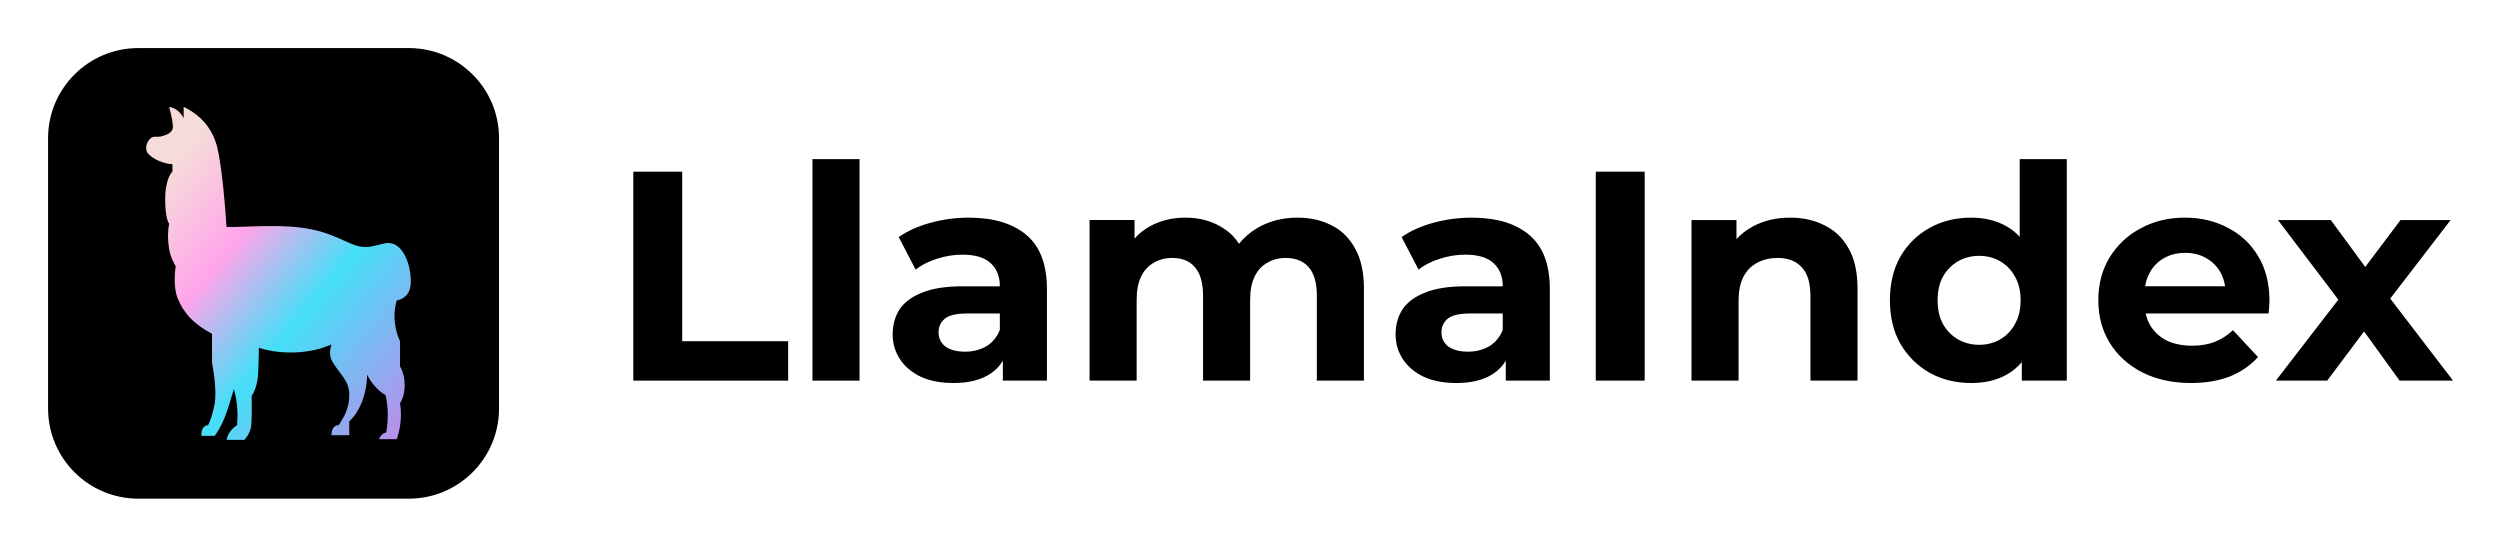 <svg xmlns="http://www.w3.org/2000/svg" role="img" viewBox="-10.67 -10.67 554.84 120.84"><title>llamaindex-dark.svg</title><path d="M0 20C0 8.954 8.962 0 20.016 0h60.049c11.055 0 20.016 8.954 20.016 20v60c0 11.046-8.962 20-20.016 20H20.016C8.962 100 0 91.046 0 80V20z"/><path fill="url(#paint0_linear_3021_4359)" d="M62.886 65.775c-6.442 2.844-13.422 1.679-16.106.741 0 .642-.029 2.637-.146 5.481-.117 2.844-1.025 4.641-1.464 5.184.049 1.778.088 5.658-.146 6.962-.234 1.303-1.074 2.419-1.464 2.814H39.606c.351-1.778 1.708-2.913 2.343-3.259.351-3.673-.342-6.863-.732-7.999-.391 1.383-1.347 4.592-2.05 6.369-.703 1.777-1.757 3.407-2.196 3.999h-2.928c-.146-1.778.83-2.37 1.464-2.37.293-.543.996-2.251 1.464-4.74.469-2.489-.195-7.159-.586-9.184V63.405c-4.685-2.518-6.442-5.036-7.614-7.85-.937-2.252-.683-5.678-.439-7.11-.293-.543-1.147-1.923-1.464-3.851-.439-2.666-.195-4.592 0-5.629-.293-.296-.878-1.807-.878-5.481 0-3.673 1.074-5.579 1.611-6.073V25.782c-2.05-.148-4.1-1.037-5.271-2.222-1.171-1.185-.293-2.962.439-3.555.732-.593 1.464-.148 2.489-.444 1.025-.296 1.903-.593 2.343-1.481.351-.711-.342-3.654-.732-5.036 1.757.237 2.88 1.777 3.221 2.518v-2.518c2.196 1.037 6.149 3.555 7.467 9.035 1.054 4.384 1.806 13.578 2.05 17.627 5.613.049 12.738-.804 19.181.593 5.857 1.27 8.492 3.851 11.567 3.851 3.075 0 4.832-1.778 7.028-.296 2.196 1.481 3.368 5.629 3.075 8.739-.234 2.489-2.147 3.308-3.075 3.407-1.171 3.91 0 7.653.732 9.035v5.629c.342.494 1.025 2.014 1.025 4.147s-.683 3.555-1.025 3.999c.586 3.318-.244 6.715-.732 7.999h-3.953c.469-1.185 1.269-1.481 1.611-1.481.703-3.674.195-7.061-.146-8.295-2.225-1.304-3.66-3.604-4.1-4.592.049.839-.088 3.17-1.025 5.777-.937 2.607-2.343 4.147-2.928 4.592v3.111h-3.953c0-1.896 1.074-2.271 1.611-2.222.683-1.234 2.343-3.111 2.343-6.814 0-3.125-2.196-4.592-3.807-7.406-.765-1.337-.391-3.012-.146-3.703z"/><path d="M169.643 73.805V24.648h10.451v49.157h-10.451z"/><path fill-rule="evenodd" d="M426.79 74.335c-3.396 0-6.455-.751-9.177-2.252-2.725-1.546-4.892-3.688-6.5-6.426-1.562-2.738-2.343-5.963-2.343-9.672 0-3.754.781-7 2.343-9.739 1.608-2.739 3.775-4.859 6.5-6.36 2.722-1.502 5.781-2.252 9.177-2.252 3.036 0 5.695.662 7.973 1.988 1.045.609 1.982 1.361 2.811 2.259v-17.231h10.451v49.157h-9.981v-4.116c-.9 1.075-1.949 1.961-3.147 2.658-2.235 1.325-4.937 1.988-8.107 1.988zm1.81-8.48c1.696 0 3.235-.398 4.621-1.192 1.385-.795 2.477-1.921 3.281-3.379.85-1.502 1.274-3.268 1.274-5.3 0-2.076-.424-3.842-1.274-5.3-.804-1.458-1.896-2.584-3.281-3.379-1.386-.795-2.925-1.192-4.621-1.192-1.742 0-3.307.398-4.69 1.192-1.385.795-2.503 1.921-3.35 3.379-.803 1.457-1.205 3.224-1.205 5.3 0 2.032.402 3.799 1.205 5.3.847 1.458 1.965 2.584 3.35 3.379 1.383.795 2.948 1.192 4.69 1.192zm36.133 6.095c3.127 1.59 6.745 2.385 10.853 2.385 3.261 0 6.14-.486 8.643-1.458 2.5-1.016 4.576-2.451 6.229-4.306l-5.559-5.963c-1.206 1.148-2.546 2.01-4.02 2.584-1.431.574-3.104.861-5.025.861-2.144 0-4.02-.376-5.628-1.126-1.562-.795-2.791-1.921-3.683-3.379-.463-.818-.799-1.701-1.01-2.65h27.271l.019-.197c.037-.382.076-.78.115-1.194.043-.53.066-.994.066-1.391 0-3.842-.827-7.133-2.478-9.871-1.653-2.783-3.908-4.902-6.767-6.36-2.814-1.502-5.984-2.252-9.513-2.252-3.663 0-6.945.795-9.847 2.385-2.905 1.546-5.205 3.71-6.902 6.492-1.653 2.738-2.477 5.896-2.477 9.474 0 3.533.847 6.691 2.546 9.474 1.696 2.738 4.085 4.902 7.167 6.492zm.679-19.08c.174-1.104.506-2.098.997-2.981.758-1.413 1.807-2.495 3.147-3.246 1.386-.795 2.971-1.192 4.758-1.192 1.785 0 3.35.398 4.69 1.192 1.339.751 2.388 1.811 3.147 3.18.503.909.841 1.925 1.011 3.047h-17.75z" clip-rule="evenodd"/><path d="M508.291 55.828l-13.866 17.978h11.389L514 62.888l7.892 10.918h11.859l-13.943-18.212 13.407-17.43h-11.121l-7.83 10.409-7.646-10.409h-11.723l13.396 17.664zM394.277 39.355c-2.233-1.149-4.778-1.722-7.638-1.722-3.081 0-5.827.64-8.239 1.921-1.422.756-2.651 1.704-3.685 2.844v-4.235h-9.981v35.642h10.451V56.183c0-2.208.356-4.019 1.072-5.433.758-1.413 1.784-2.451 3.081-3.114 1.34-.707 2.837-1.06 4.488-1.06 2.323 0 4.11.684 5.359 2.054 1.297 1.369 1.944 3.489 1.944 6.36v18.815h10.451V53.4c0-3.622-.647-6.581-1.944-8.877-1.294-2.341-3.082-4.064-5.359-5.168zm-50.789 34.45v-46.375h10.853v46.375h-10.853z"/><path fill-rule="evenodd" d="M323.512 69.377v4.428h9.781V53.466c0-5.433-1.52-9.43-4.556-11.991-3.036-2.562-7.301-3.842-12.794-3.842-2.86 0-5.673.375-8.442 1.126-2.77.751-5.137 1.811-7.101 3.18l3.752 7.221c1.294-1.016 2.856-1.811 4.689-2.385 1.876-.619 3.772-.927 5.693-.927 2.814 0 4.892.618 6.232 1.855 1.383 1.236 2.076 2.959 2.076 5.168h-8.308c-3.663 0-6.631.464-8.908 1.391-2.278.883-3.954 2.12-5.026 3.71-1.026 1.59-1.54 3.445-1.54 5.565 0 2.031.536 3.865 1.608 5.499 1.072 1.634 2.612 2.937 4.621 3.909 2.01.927 4.422 1.391 7.236 1.391 3.17 0 5.761-.596 7.771-1.788 1.357-.805 2.429-1.862 3.216-3.17zm-.67-10.478h-7.167c-2.458 0-4.154.398-5.092 1.192-.895.795-1.34 1.789-1.34 2.981 0 1.325.514 2.385 1.54 3.18 1.072.751 2.523 1.126 4.356 1.126 1.742 0 3.304-.398 4.689-1.192 1.383-.839 2.389-2.054 3.014-3.644v-3.644z" clip-rule="evenodd"/><path d="M277.299 37.633c2.856 0 5.379.574 7.569 1.722 2.232 1.104 3.974 2.826 5.225 5.168 1.294 2.296 1.944 5.256 1.944 8.877v20.405h-10.451V54.99c0-2.871-.604-4.991-1.81-6.36-1.206-1.369-2.902-2.054-5.091-2.054-1.52 0-2.88.353-4.086 1.06-1.206.662-2.143 1.678-2.813 3.047-.67 1.369-1.007 3.114-1.007 5.234v17.887h-10.45V54.99c0-2.871-.602-4.991-1.808-6.36-1.163-1.369-2.837-2.054-5.026-2.054-1.519 0-2.879.353-4.086 1.06-1.206.662-2.144 1.678-2.814 3.047-.67 1.369-1.004 3.114-1.004 5.234v17.887H231.14V38.163h9.982v4.112c.969-1.104 2.108-2.011 3.416-2.721 2.323-1.281 4.957-1.921 7.905-1.921 3.304 0 6.186.839 8.643 2.518 1.307.854 2.382 1.949 3.226 3.286 1.037-1.304 2.307-2.421 3.807-3.352 2.68-1.634 5.739-2.451 9.18-2.451z"/><path fill-rule="evenodd" d="M211.9 69.376v4.429h9.781V53.466c0-5.433-1.518-9.43-4.555-11.991-3.037-2.562-7.302-3.842-12.796-3.842-2.858 0-5.672.375-8.441 1.126-2.769.751-5.136 1.811-7.101 3.18l3.751 7.221c1.296-1.016 2.859-1.811 4.69-2.385 1.876-.619 3.774-.927 5.694-.927 2.814 0 4.891.618 6.231 1.855 1.384 1.236 2.076 2.959 2.076 5.168h-8.307c-3.662 0-6.632.464-8.91 1.391-2.277.883-3.952 2.12-5.024 3.71-1.027 1.59-1.541 3.445-1.541 5.565 0 2.031.536 3.865 1.608 5.499 1.072 1.634 2.613 2.937 4.622 3.909 2.01.927 4.422 1.391 7.236 1.391 3.171 0 5.761-.596 7.771-1.788 1.357-.805 2.429-1.862 3.215-3.17zm-.67-10.477h-7.168c-2.456 0-4.153.398-5.091 1.192-.893.795-1.34 1.789-1.34 2.981 0 1.325.514 2.385 1.541 3.18 1.072.751 2.523 1.126 4.354 1.126 1.742 0 3.305-.398 4.69-1.192 1.384-.839 2.389-2.054 3.014-3.644v-3.644z" clip-rule="evenodd"/><path d="M129.883 27.43v46.375h34.367v-8.745h-23.515v-37.63h-10.852z"/><defs><linearGradient id="paint0_linear_3021_4359" x1="26.443" x2="89.858" y1="19.265" y2="72.41" gradientUnits="userSpaceOnUse"><stop offset=".062" stop-color="#F6DCD9"/><stop offset=".326" stop-color="#FFA5EA"/><stop offset=".589" stop-color="#45DFF8"/><stop offset="1" stop-color="#BC8DEB"/></linearGradient></defs></svg>
